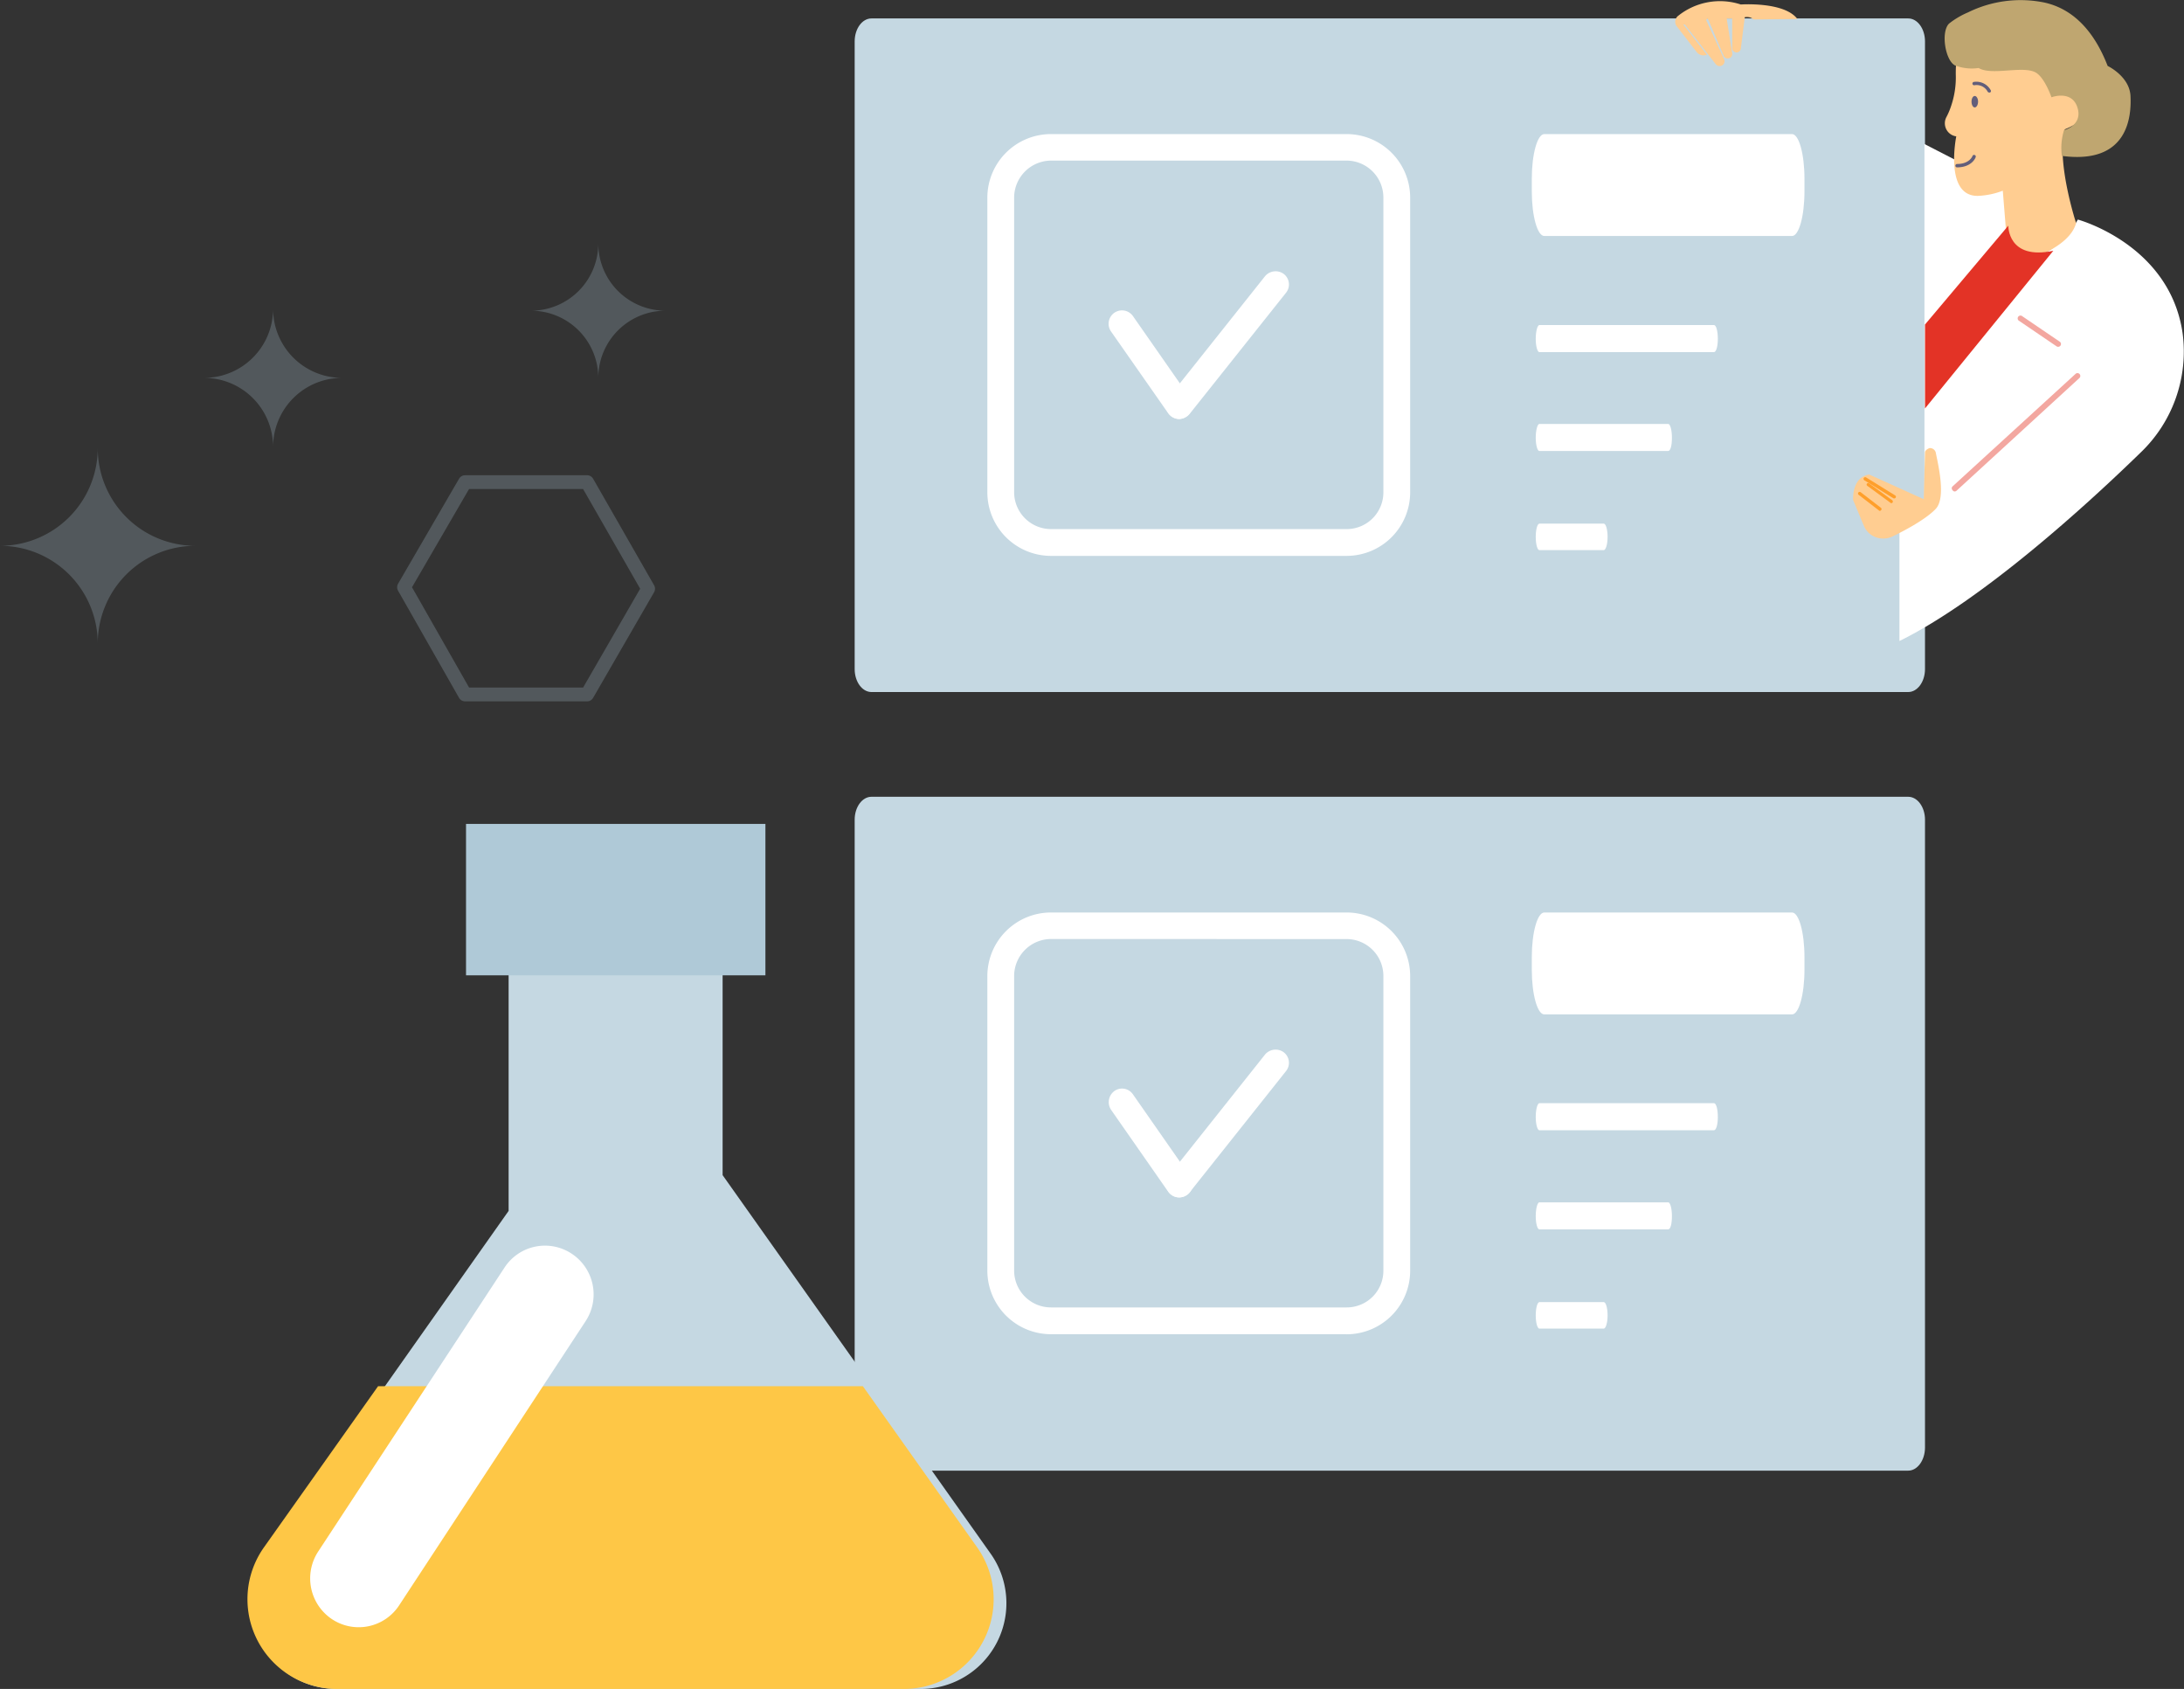 <svg xmlns="http://www.w3.org/2000/svg" viewBox="0 0 316.38 244.62"><rect x="0" y="0" width="316.38" height="244.62" fill="#333333" stroke="none"/><defs><style>.cls-1,.cls-9{fill:#c5d8e2;}.cls-2{fill:#fff;}.cls-3{fill:#f3a7a0;}.cls-4{fill:#ffcd91;}.cls-5{fill:#bfa670;}.cls-6{fill:#625e7a;}.cls-7{fill:#e33326;}.cls-8{fill:#ff9f2b;}.cls-9{fill-rule:evenodd;}.cls-10{fill:#fec746;}.cls-11{fill:#afc9d7;}.cls-12{opacity:0.25;}.cls-13{fill:none;stroke:#afc9d7;stroke-linecap:round;stroke-linejoin:round;stroke-width:2px;}</style></defs><title>Asset 4</title><g id="Layer_2" data-name="Layer 2"><g id="Layer_1-2" data-name="Layer 1"><path class="cls-1" d="M276.43,100.23H126.24c-1.34,0-2.43-1.49-2.43-3.32V6c0-1.84,1.09-3.33,2.43-3.33H276.43c1.34,0,2.43,1.49,2.43,3.33V96.91C278.86,98.74,277.77,100.23,276.43,100.23Z"/><path class="cls-2" d="M259.6,34.18H223.71c-1,0-1.81-2.9-1.81-6.46V25.88c0-3.56.81-6.46,1.81-6.46H259.6c1,0,1.8,2.9,1.8,6.46v1.84C261.4,31.28,260.6,34.18,259.6,34.18Z"/><path class="cls-2" d="M248.29,51H223c-.29,0-.53-.86-.53-1.92s.24-2,.53-2h25.3c.31,0,.55.86.55,2S248.6,51,248.29,51Z"/><path class="cls-2" d="M241.65,65.32H223c-.29,0-.53-.86-.53-1.92s.24-2,.53-2h18.66c.3,0,.54.9.54,2S242,65.32,241.65,65.32Z"/><path class="cls-2" d="M232.32,79.68H223c-.29,0-.53-.85-.53-1.92s.24-1.92.53-1.92h9.33c.3,0,.55.86.55,1.92S232.62,79.68,232.32,79.68Z"/><path class="cls-2" d="M152.27,23.26a5.38,5.38,0,0,0-5.36,5.36V71.31a5.35,5.35,0,0,0,5.36,5.32h42.81a5.32,5.32,0,0,0,5.32-5.32V28.62a5.35,5.35,0,0,0-5.32-5.36Zm42.81,57.25H152.27a9.22,9.22,0,0,1-9.24-9.2V28.62a9.22,9.22,0,0,1,9.24-9.2h42.81a9.21,9.21,0,0,1,9.2,9.2V71.31A9.21,9.21,0,0,1,195.08,80.51Z"/><path class="cls-2" d="M170.83,60.68a1.87,1.87,0,0,1-1.18-.45,1.9,1.9,0,0,1-.33-2.7L183.26,40a2,2,0,0,1,2.7-.33,1.92,1.92,0,0,1,.33,2.74L172.34,59.94A2,2,0,0,1,170.83,60.68Z"/><path class="cls-2" d="M170.83,60.69a1.93,1.93,0,0,1-1.59-.82L160.94,48a1.94,1.94,0,0,1,3.19-2.21l8.3,11.9a2,2,0,0,1-1.6,3Z"/><path class="cls-1" d="M276.43,213H126.24c-1.34,0-2.43-1.49-2.43-3.33V118.72c0-1.83,1.09-3.32,2.43-3.32H276.43c1.34,0,2.43,1.49,2.43,3.32v90.93C278.86,211.49,277.77,213,276.43,213Z"/><path class="cls-2" d="M259.6,146.92H223.71c-1,0-1.81-2.9-1.81-6.46v-1.84c0-3.55.81-6.46,1.81-6.46H259.6c1,0,1.8,2.91,1.8,6.46v1.84C261.4,144,260.6,146.92,259.6,146.92Z"/><path class="cls-2" d="M248.29,163.7H223c-.29,0-.53-.86-.53-1.92s.24-2,.53-2h25.3c.31,0,.55.86.55,2S248.6,163.7,248.29,163.7Z"/><path class="cls-2" d="M241.65,178.06H223c-.29,0-.53-.85-.53-1.92s.24-2,.53-2h18.66c.3,0,.54.9.54,2S242,178.06,241.65,178.06Z"/><path class="cls-2" d="M232.32,192.43H223c-.29,0-.53-.86-.53-1.92s.24-1.92.53-1.92h9.33c.3,0,.55.85.55,1.92S232.62,192.43,232.32,192.43Z"/><path class="cls-2" d="M152.27,136a5.37,5.37,0,0,0-5.36,5.35v42.69a5.34,5.34,0,0,0,5.36,5.32h42.81a5.31,5.31,0,0,0,5.32-5.32V141.36a5.34,5.34,0,0,0-5.32-5.35Zm42.81,57.24H152.27a9.22,9.22,0,0,1-9.24-9.2V141.36a9.22,9.22,0,0,1,9.24-9.2h42.81a9.21,9.21,0,0,1,9.2,9.2v42.69A9.21,9.21,0,0,1,195.08,193.25Z"/><path class="cls-2" d="M170.83,173.42a1.81,1.81,0,0,1-1.18-.45,1.9,1.9,0,0,1-.33-2.7l13.94-17.54a2,2,0,0,1,2.7-.33,1.92,1.92,0,0,1,.33,2.74l-13.95,17.55A2,2,0,0,1,170.83,173.42Z"/><path class="cls-2" d="M170.83,173.43a1.92,1.92,0,0,1-1.59-.81l-8.3-11.9a2,2,0,0,1,.49-2.7,1.91,1.91,0,0,1,2.7.49l8.3,11.9a1.88,1.88,0,0,1-.49,2.66A1.93,1.93,0,0,1,170.83,173.43Z"/><path class="cls-2" d="M278.73,73.73h-3.57V92.84c12.17-6,27.44-20,34.91-27.27a20.24,20.24,0,0,0,6.11-17.29C314.33,35.39,301,31.8,301,31.8a12.43,12.43,0,0,1-9.59,6.4s.67-9.57-.56-11.13l-12.07-6.21V73.73Z"/><path class="cls-3" d="M282.86,71a.38.38,0,0,1,0-.56l17.81-16.29a.41.41,0,0,1,.56.6L283.43,71.07a.38.38,0,0,1-.27.11A.36.36,0,0,1,282.86,71Z"/><path class="cls-4" d="M294.11,9.54c2.65-.22,3.2,4.43,3.2,4.43s3.14-2.44,5,.21-3.19,4.55-3.19,4.55c-1.3,4.62,1.63,13.58,1.63,13.58-1.16,4.28-9.74,6.18-9.74,6.18l-.88-10.87a11.26,11.26,0,0,1-3.61.75c-4.9.07-3.13-8.62-3.13-8.62A1.91,1.91,0,0,1,281.94,17a10.25,10.25,0,0,0,.7-1.64,12.84,12.84,0,0,0,.68-4.57,18.86,18.86,0,0,1,.45-4.31C284.59,11,291.46,9.77,294.11,9.54Z"/><path class="cls-5" d="M285.08,1.8a11.85,11.85,0,0,0-2.74,1.62c-1.22,1.22-.54,5.37.88,6.06a6.83,6.83,0,0,0,3.41.37c1.87,1.13,6.29-.35,8.19.61,1.36.68,2.36,3.63,2.36,3.63s2.93-1.11,3.76,1.47S299,18.85,299,18.85a8.66,8.66,0,0,0-.31,3.73c9.69,1.29,10.08-5.83,9.94-8.68s-3.31-4.35-3.31-4.35c-2.09-5.4-5.3-8.38-9.3-9.21A17.22,17.22,0,0,0,285.08,1.8Z"/><path class="cls-6" d="M286.07,13.9c.26,0,.48.37.48.82s-.22.84-.48.84-.47-.37-.47-.84S285.81,13.9,286.07,13.9Z"/><path class="cls-6" d="M283.26,24a.25.25,0,0,1,.24-.25c1.79,0,2.22-1.1,2.24-1.16a.24.24,0,0,1,.31-.14.23.23,0,0,1,.15.31c0,.06-.54,1.48-2.7,1.48A.24.24,0,0,1,283.26,24Z"/><path class="cls-6" d="M287.94,13.28a1.82,1.82,0,0,0-1.94-.93.25.25,0,0,1-.27-.23.25.25,0,0,1,.23-.26,2.37,2.37,0,0,1,2.43,1.22.23.23,0,0,1-.12.32.23.23,0,0,1-.11,0A.26.26,0,0,1,287.94,13.28Z"/><path class="cls-7" d="M290.93,32.68,278.86,47V59.16l18.59-22.84C290.81,37.73,290.93,32.68,290.93,32.68Z"/><path class="cls-3" d="M297.92,50.16l-5.5-3.74a.41.41,0,0,1,.46-.67l5.5,3.74a.4.4,0,0,1,.11.56.42.42,0,0,1-.34.18A.39.39,0,0,1,297.92,50.16Z"/><path class="cls-4" d="M254,2.82l6.37-.07c-1.88-2.54-8.19-2.1-8.19-2.1a9.69,9.69,0,0,0-9.06,1.63,1.08,1.08,0,0,0-.22,1.53l2.89,3.73a1.26,1.26,0,0,0,1.48.39l-3.42-4.38.22,0,4.47,5.74a.72.72,0,0,0,.57.28.71.71,0,0,0,.65-1l-2.61-5.68.24-.23L249.66,8a.64.64,0,0,0,.62.46.65.65,0,0,0,.65-.78l-.8-5,.8,0,0,4.28a.63.63,0,0,0,.63.63.62.62,0,0,0,.62-.55l.57-4.55C253.67,2.36,254,2.82,254,2.82Z"/><path class="cls-4" d="M278.86,65.5l-.18,6.8-7.89-3.57c-2.58.37-2.34,3.69-2.34,3.69L270,76.14A3,3,0,0,0,272.77,78h.08a3,3,0,0,0,1.28-.29c1.4-.68,4.74-2.38,6.28-4s.34-6.48,0-8.21a.87.87,0,0,0-.89-.6S278.91,65.1,278.86,65.5Z"/><path class="cls-8" d="M274.27,72.16l-4.2-2.6a.25.25,0,0,1-.07-.34.24.24,0,0,1,.33-.07l4.2,2.6a.23.23,0,0,1,.08.33.25.25,0,0,1-.21.11A.31.31,0,0,1,274.27,72.16Z"/><path class="cls-8" d="M273.82,72.79l-3.31-2.42a.23.23,0,0,1-.05-.34.24.24,0,0,1,.33,0l3.31,2.41a.24.24,0,0,1,.06.34.28.28,0,0,1-.2.1A.33.33,0,0,1,273.82,72.79Z"/><path class="cls-8" d="M272.15,73.9l-2.92-2.25a.23.23,0,0,1,0-.34.25.25,0,0,1,.34,0l2.92,2.25a.23.23,0,0,1,0,.34.23.23,0,0,1-.18.09A.24.24,0,0,1,272.15,73.9Z"/><path class="cls-9" d="M48.77,244.62h84.58A12.42,12.42,0,0,0,143.49,225L104.68,170.2V135h-31v40.38L38.63,225.05A12.41,12.41,0,0,0,48.77,244.62Z"/><path class="cls-10" d="M54.77,200.77,38.25,224.09a13,13,0,0,0,10.61,20.53h82.06a13,13,0,0,0,10.62-20.53L125,200.77Z"/><path class="cls-2" d="M57.82,232.51a7,7,0,0,1-9.73,2,7.1,7.1,0,0,1-2-9.79l27-41.14a7,7,0,0,1,9.73-2,7.06,7.06,0,0,1,2,9.79Z"/><rect class="cls-11" x="67.51" y="119.33" width="43.37" height="21.93"/><g class="cls-12"><polygon class="cls-13" points="85.05 69.83 67.37 69.83 58.53 85.05 67.37 100.58 85.05 100.58 93.89 85.27 85.05 69.83"/><path class="cls-11" d="M0,79.05A14.15,14.15,0,0,0,14.16,64.91,14.14,14.14,0,0,0,28.32,79.05,14.15,14.15,0,0,0,14.16,93.21,14.16,14.16,0,0,0,0,79.05Z"/><path class="cls-11" d="M76.93,45a9.74,9.74,0,0,0,9.74-9.73A9.74,9.74,0,0,0,96.42,45a9.74,9.74,0,0,0-9.75,9.75A9.74,9.74,0,0,0,76.93,45Z"/><path class="cls-11" d="M29.56,54.73a10,10,0,0,0,10-10,10,10,0,0,0,10,10,10,10,0,0,0-10,10A10,10,0,0,0,29.56,54.73Z"/></g></g></g></svg>